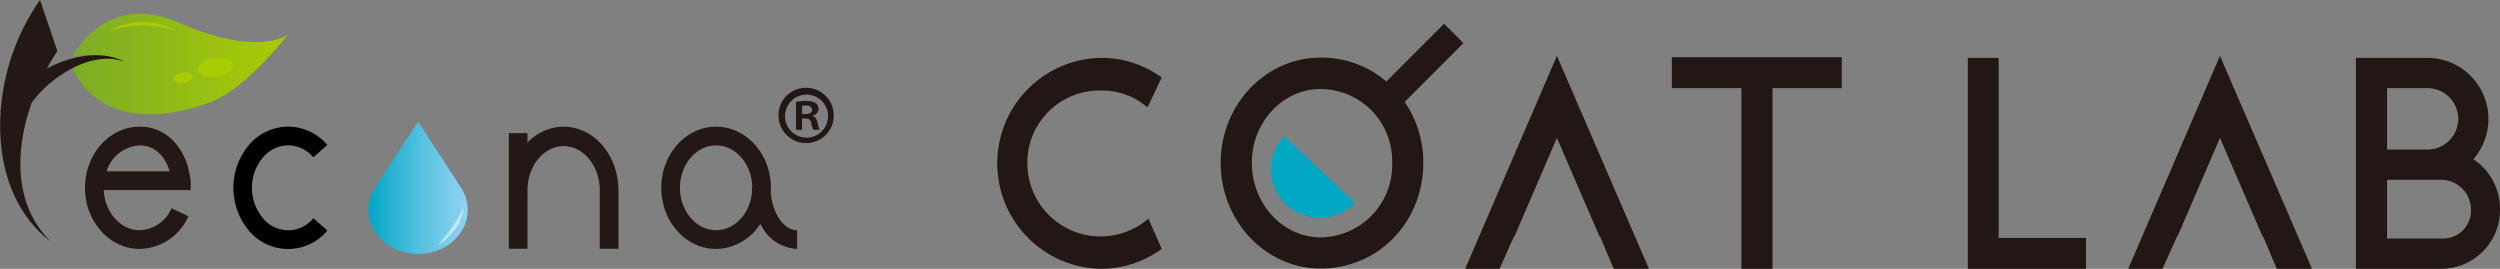 <svg xmlns="http://www.w3.org/2000/svg" xmlns:xlink="http://www.w3.org/1999/xlink" width="372" height="40" viewBox="0 0 372 40"><rect x="0" y="0" width="372" height="40" fill="#808080" stroke="none"/><defs><style>.a{fill:#221714;}.b{fill:#00a8c4;}.c{fill:url(#a);}.d{fill:url(#b);}.e{fill:url(#c);}.f{fill:url(#d);}.g{fill:url(#e);}.h{fill:url(#f);}.i{fill:url(#g);}.j{fill:url(#h);}.k{fill:url(#i);}.l{fill:url(#j);}.m{fill:#231815;}.n{fill:url(#k);}.o{fill:url(#l);}</style><linearGradient id="a" y1="0.5" x2="1" y2="0.5" gradientUnits="objectBoundingBox"><stop offset="0" stop-color="#74a72d"/><stop offset="1" stop-color="#aacc03"/></linearGradient><linearGradient id="b" x1="332.975" y1="-75.888" x2="331.96" y2="-75.888" xlink:href="#a"/><radialGradient id="c" cx="0.417" cy="0.535" r="0.879" gradientTransform="matrix(-0.548, 0.138, 0.077, 0.992, 659.171, -58.925)" gradientUnits="objectBoundingBox"><stop offset="0" stop-color="#fff"/><stop offset="1" stop-color="#aacc03"/></radialGradient><radialGradient id="d" cx="0.586" cy="0.51" r="0.872" gradientTransform="matrix(0.552, 0.157, 0.088, -0.989, -837.742, 2567.648)" xlink:href="#c"/><radialGradient id="e" cx="0.585" cy="0.511" r="0.875" gradientTransform="matrix(0.551, 0.157, 0.088, -0.989, -1395.56, 4276.327)" xlink:href="#c"/><linearGradient id="f" x1="618.275" y1="-141.147" x2="617.26" y2="-141.147" xlink:href="#a"/><radialGradient id="g" cx="0.417" cy="0.535" r="0.88" gradientTransform="matrix(-0.548, 0.138, 0.076, 0.992, 1221.645, -109.243)" xlink:href="#c"/><radialGradient id="h" cx="0.586" cy="0.509" r="0.873" gradientTransform="matrix(0.553, 0.157, 0.088, -0.989, -1543.417, 4719.609)" xlink:href="#c"/><radialGradient id="i" cx="0.585" cy="0.511" r="0.877" gradientTransform="matrix(0.55, 0.157, 0.088, -0.989, -2574.521, 7866.379)" xlink:href="#c"/><radialGradient id="j" cx="0.501" cy="0.485" r="2.677" gradientTransform="matrix(-0.136, -0.008, -0.001, 0.508, 149.941, -48.115)" xlink:href="#c"/><linearGradient id="k" y1="0.5" x2="1" y2="0.5" gradientUnits="objectBoundingBox"><stop offset="0" stop-color="#00a7c4"/><stop offset="0.228" stop-color="#26b2d1"/><stop offset="0.587" stop-color="#5ec3e3"/><stop offset="0.856" stop-color="#80ceef"/><stop offset="1" stop-color="#8ed2f4"/></linearGradient><radialGradient id="l" cx="0.611" cy="0.521" r="0.442" gradientTransform="matrix(0.739, -0.864, -0.633, -0.252, 403.089, 984.012)" gradientUnits="objectBoundingBox"><stop offset="0" stop-color="#fff"/><stop offset="1" stop-color="#c4e6f9"/></radialGradient></defs><g transform="translate(-6.483 -102.575)"><path class="a" d="M170.219,116.046a10.33,10.33,0,0,1,6.822,2.347l.191.156,2.123-4.444-.133-.094a15.356,15.356,0,0,0-9-2.828,15.7,15.7,0,0,0,0,31.392,15.376,15.376,0,0,0,9-2.872l.128-.091-1.98-4.5-.2.162a10.895,10.895,0,0,1-17.817-8.4A10.733,10.733,0,0,1,170.219,116.046Z"/><path class="a" d="M238.152,110.888,224.617,142.3l-.117.271h5.108l2.168-4.827h.065l6.31-14.649,6.283,14.532.05.117h.083l2.035,4.827h5.245L238.329,111.3Z"/><path class="a" d="M336.814,110.888,323.278,142.3l-.117.271h5.108l2.167-4.827h.065l6.312-14.649,6.282,14.532.05.117h.085l2.035,4.827h5.245L336.991,111.3Z"/><path class="a" d="M255.252,115.691H265.6v26.884h4.633V115.691h10.306v-4.6H255.252Z"/><path class="a" d="M303.884,111.183h-4.589v31.392h17.591v-4.6h-13Z"/><path class="a" d="M374.519,126.264a9.1,9.1,0,0,0-6.712-15.081H357.043v31.392H369.8a8.769,8.769,0,0,0,8.685-8.832A8.9,8.9,0,0,0,374.519,126.264Zm-12.843-1.44v-9.133h5.954a4.567,4.567,0,1,1,0,9.133Zm12.483,8.919a4.155,4.155,0,0,1-4.361,4.324h-8.122v-8.736h8.033A4.436,4.436,0,0,1,374.159,133.743Z"/><path class="a" d="M212.776,114.7a14.909,14.909,0,0,0-9.78-3.557c-8.2,0-14.876,7.022-14.876,15.651,0,8.68,6.673,15.741,14.876,15.741,8.567,0,15.277-6.914,15.277-15.741a15.944,15.944,0,0,0-2.774-9.052l8.6-8.612.136-.138-2.881-2.885Zm.863,12.094A10.764,10.764,0,0,1,203,137.89c-5.647,0-10.242-4.979-10.242-11.1,0-6.047,4.6-10.967,10.242-10.967A10.7,10.7,0,0,1,213.639,126.79Z"/><path class="b" d="M205.4,130.189h0l-5.151-4.838h0l-2.689-2.526A7.227,7.227,0,0,0,202.822,135c.078,0,.157,0,.236,0a7.168,7.168,0,0,0,5.034-2.279Z"/><path class="c" d="M17.128,112.472c4.456,9.682,15.42,7.316,20.719,5.286,5.409-2.079,11.423-10,11.423-10S45.018,111.114,33.243,106c-9.762-4.243-14.608,2.558-15.976,5.01a9.044,9.044,0,0,1,4.432.065,10.723,10.723,0,0,0-4.787.622l-.005,0a29.443,29.443,0,0,0-4.6,1.95"/><path class="d" d="M35.985,112.961c.108.768,1.352,1.23,2.78,1.03s2.5-.983,2.4-1.75-1.352-1.228-2.78-1.029S35.88,112.2,35.985,112.961Z"/><path class="e" d="M36.861,112.664c.084.611,1.08.98,2.22.821s2-.785,1.91-1.4-1.077-.98-2.22-.821S36.775,112.05,36.861,112.664Z"/><path class="f" d="M40.218,111.823c.023-.139-.17-.286-.43-.329s-.493.038-.514.178.17.289.432.329S40.2,111.964,40.218,111.823Z"/><path class="g" d="M39.062,111.664c.015-.084-.1-.174-.258-.2s-.3.021-.31.107.1.172.26.2S39.049,111.747,39.062,111.664Z"/><path class="h" d="M32.346,114.35c.058.415.73.665,1.5.557s1.353-.532,1.3-.948-.732-.662-1.5-.556S32.288,113.935,32.346,114.35Z"/><path class="i" d="M32.818,114.189c.047.33.585.53,1.2.444s1.079-.424,1.035-.757-.583-.529-1.2-.443S32.772,113.857,32.818,114.189Z"/><path class="j" d="M34.633,113.734c.014-.075-.091-.155-.232-.179s-.265.022-.279.1.094.157.236.179S34.622,113.81,34.633,113.734Z"/><path class="k" d="M34.011,113.648c.007-.046-.056-.094-.141-.107s-.16.013-.167.057.056.093.139.108S34,113.694,34.011,113.648Z"/><path class="l" d="M22.724,107.124a10.918,10.918,0,0,1,5.029-1.293,11.161,11.161,0,0,1,5.063,1.377,24.53,24.53,0,0,0-5.081-.9A23.713,23.713,0,0,0,22.724,107.124Z"/><path d="M45.616,125.991a4.972,4.972,0,0,1,3.745-1.789h0a4.972,4.972,0,0,1,3.743,1.785l2.089-1.841a7.714,7.714,0,0,0-5.832-2.729h0a7.715,7.715,0,0,0-5.834,2.733,9.917,9.917,0,0,0,0,12.742,7.594,7.594,0,0,0,11.67-.006l-2.089-1.839a4.817,4.817,0,0,1-7.493,0,7.051,7.051,0,0,1,0-9.059"/><path class="m" d="M121.168,131.068c.009-.182.025-.365.025-.55,0-5.014-3.659-9.093-8.157-9.093s-8.157,4.079-8.157,9.093,3.659,9.1,8.157,9.1a7.923,7.923,0,0,0,6.588-3.754,6.351,6.351,0,0,0,5.473,3.754v-2.787C123.075,136.828,121.349,134.241,121.168,131.068Zm-8.132,5.76c-2.964,0-5.375-2.832-5.375-6.31s2.411-6.306,5.375-6.306,5.375,2.829,5.375,6.306h-.044c0,.186.012.366.021.55C118.149,134.29,115.842,136.828,113.036,136.828Z"/><path class="m" d="M98.5,130.592c-.135-5.08-3.733-9.167-8.147-9.167a7.519,7.519,0,0,0-5.375,2.363v-1.4H82.193v17.2h2.781v-8.275h.011c-.007-.141-.011-.283-.011-.427,0-3.62,2.412-6.565,5.375-6.565s5.379,2.945,5.379,6.565c0,.139,0,.276-.012.414l.012,0v8.286H98.51v-9Z"/><path class="m" d="M25.08,111.777c-3.332-1.744-7.777-1.033-11.609.983.49-.9,1.007-1.769,1.545-2.59l-2.573-7.6a32.924,32.924,0,0,0-5.859,16.5c-.033.058-.07.115-.1.173l.09-.011c-.508,7.548,1.72,14.954,7.516,19.339-5.585-5.446-5.424-13.565-2.882-20.739C14.155,113.833,20.253,109.978,25.08,111.777Z"/><path class="m" d="M34.86,130.868v-1.112l0,0c0-.007,0-.014,0-.023V129.3h-.048c-.517-4.66-3.558-7.88-7.524-7.88-4.5,0-8.158,4.08-8.158,9.1s3.659,9.094,8.158,9.094a8.078,8.078,0,0,0,7.226-4.865L32,133.561a5.332,5.332,0,0,1-4.711,3.268c-2.866,0-5.211-2.648-5.361-5.967h8.029v.006Zm-7.572-6.657c2.345,0,3.809,1.744,4.449,3.863h-9.4A5.451,5.451,0,0,1,27.288,124.211Z"/><path class="n" d="M75.222,130.725h0L68.7,120.68l-6.535,10.045h.01a5.93,5.93,0,0,0-.862,3.074c0,3.626,3.307,6.56,7.387,6.56s7.381-2.934,7.381-6.56A5.983,5.983,0,0,0,75.222,130.725Z"/><path class="o" d="M75.457,133.4a6.167,6.167,0,0,1-1.07,3.078,10.172,10.172,0,0,1-2.823,2.634,21.241,21.241,0,0,0,2.263-2.821A16.956,16.956,0,0,0,75.457,133.4Z"/><path class="m" d="M126.5,115.64a4.113,4.113,0,1,1-4.177,4.092A4.079,4.079,0,0,1,126.5,115.64Zm0,7.416a3.189,3.189,0,0,0,3.189-3.306,3.2,3.2,0,1,0-3.189,3.306Zm-1.572-1.166v-4.16a8.356,8.356,0,0,1,1.526-.134c.742,0,1.819.134,1.819,1.213a1.045,1.045,0,0,1-.852.966v.069c.4.136.605.472.717,1.008a3.763,3.763,0,0,0,.315,1.038h-.945a3.685,3.685,0,0,1-.312-1.038c-.158-.649-.517-.649-1.372-.649v1.687Zm.92-2.338c.7,0,1.46,0,1.46-.631,0-.383-.27-.648-.921-.648a2.4,2.4,0,0,0-.539.041Z"/></g></svg>
